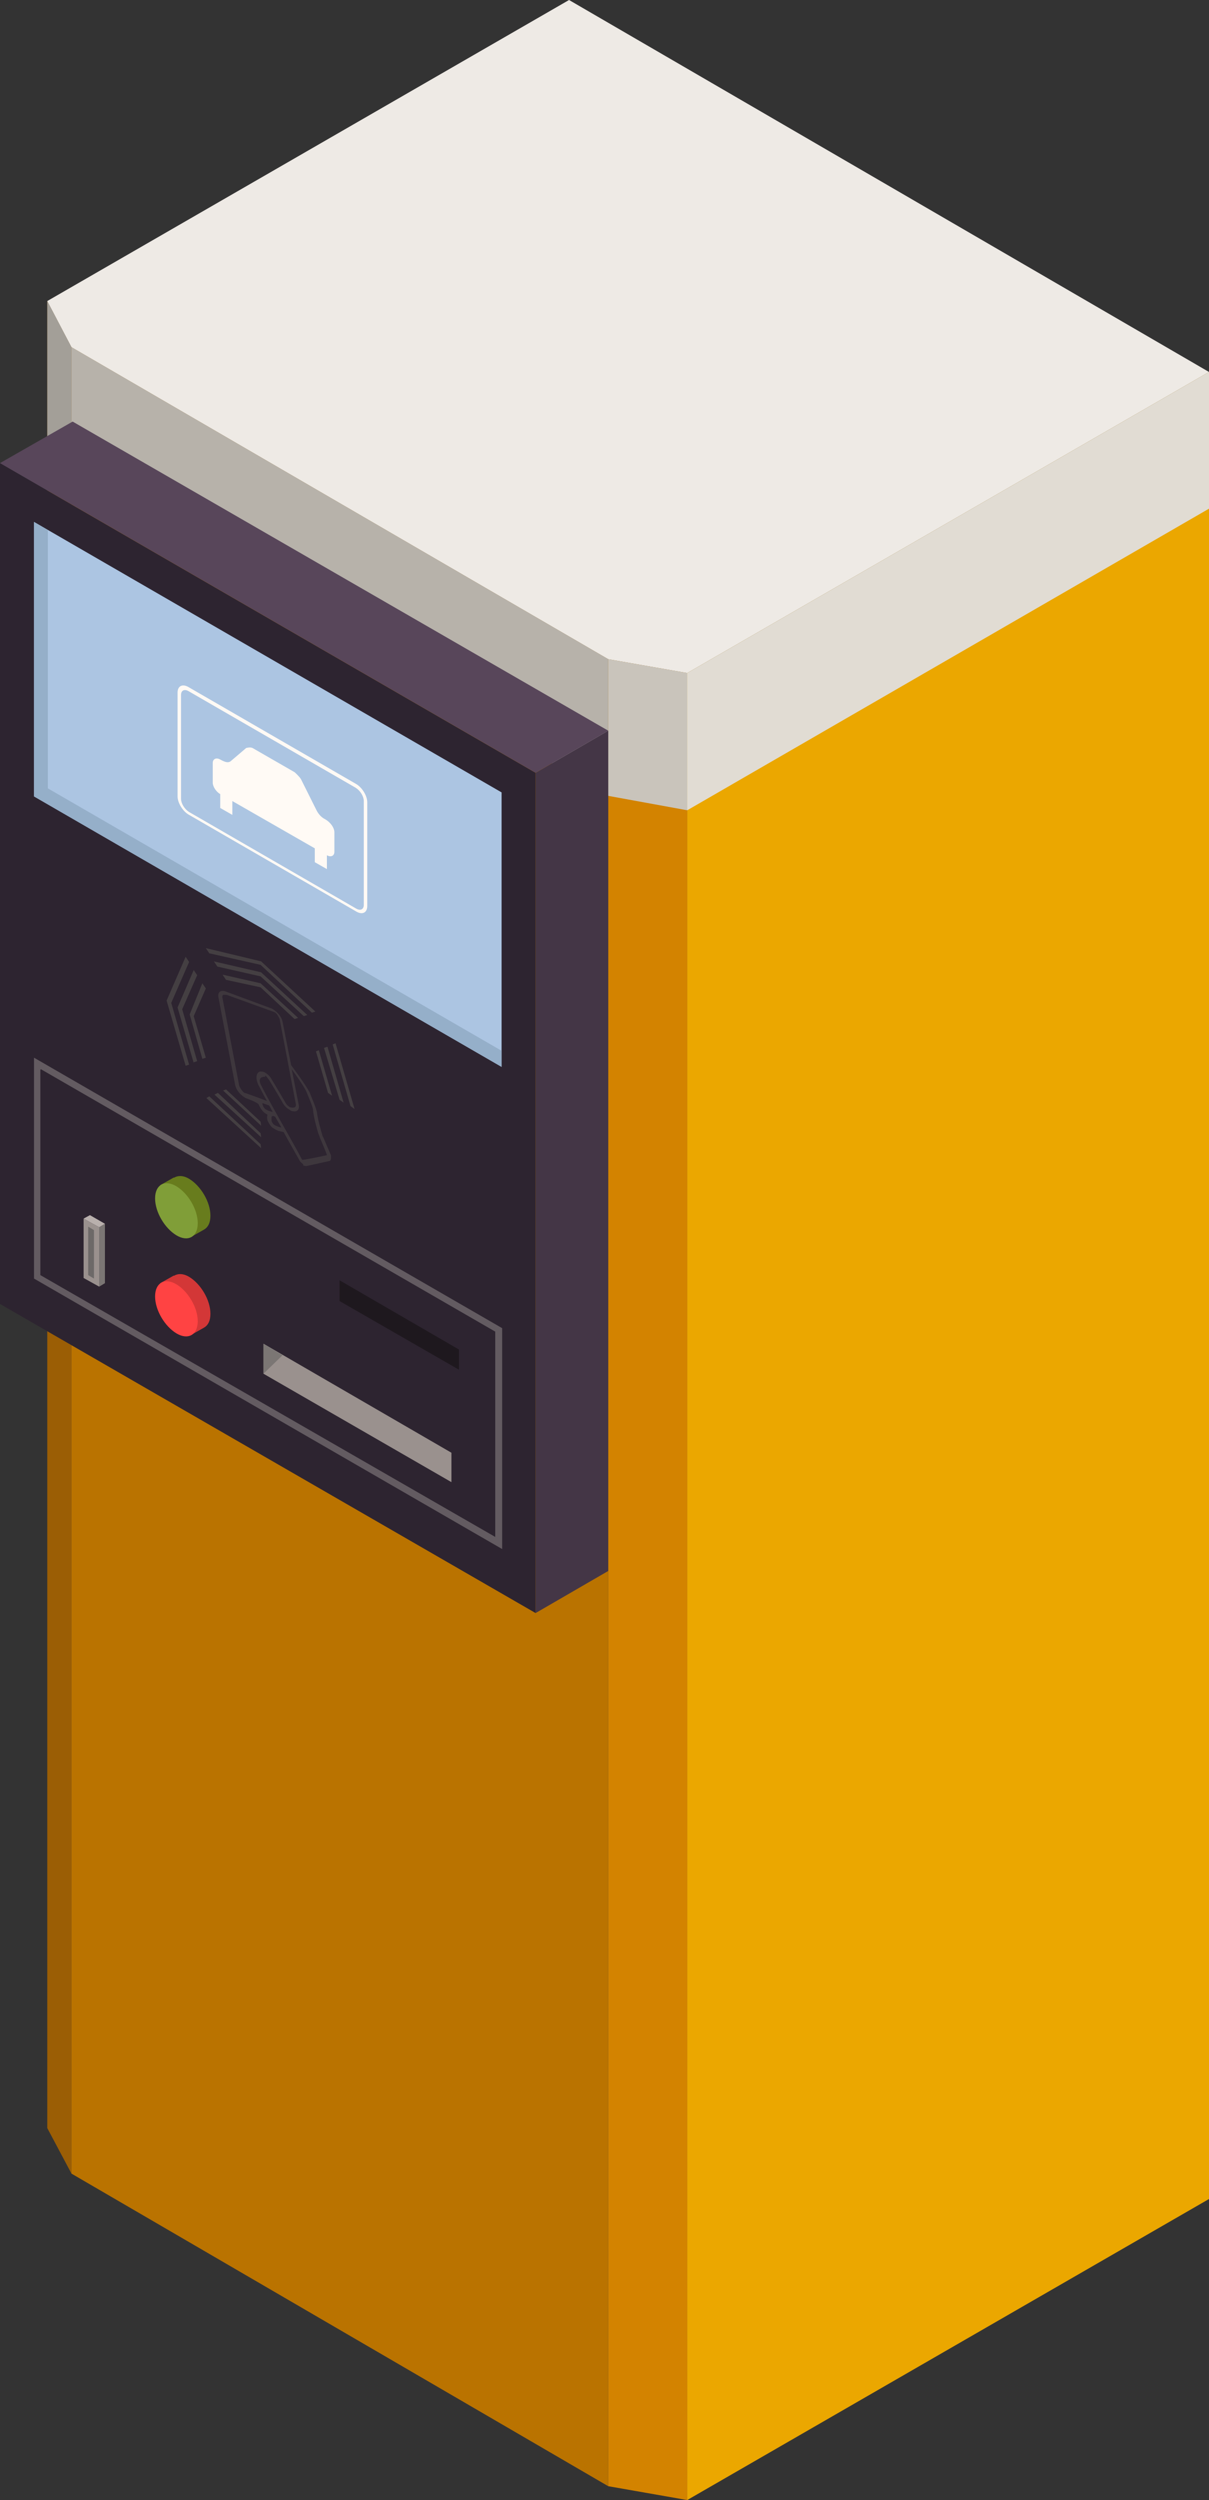 <?xml version="1.0" encoding="UTF-8"?><svg xmlns="http://www.w3.org/2000/svg" viewBox="0 0 20.97 43.35"><rect x="0" y="0" width="20.97" height="43.35" fill="#333333" stroke="none"/><defs><style>.cls-1{fill:#d38300;}.cls-2{fill:#9a918e;}.cls-3{fill:#1e181e;}.cls-4,.cls-5,.cls-6{opacity:.7;}.cls-4,.cls-6{mix-blend-mode:screen;}.cls-7{fill:#acc5e2;}.cls-8{fill:#6d6968;}.cls-9{fill:#a39f98;}.cls-10{fill:#ba7300;}.cls-11{opacity:.3;}.cls-11,.cls-12{fill:#e1dcd3;}.cls-13{fill:#eba700;}.cls-14{fill:#b9b0ad;}.cls-15{isolation:isolate;}.cls-16{fill:#d33737;}.cls-17{fill:#fffaf5;}.cls-18{fill:#c9c4bb;}.cls-19{fill:#9b5e05;}.cls-20{fill:#443646;}.cls-21{fill:#ff4343;}.cls-22{fill:#58465a;}.cls-23,.cls-6{fill:#4f4a4a;}.cls-24{fill:#687c1d;}.cls-5{fill:#8ca6bf;mix-blend-mode:multiply;}.cls-25{fill:#809e38;}.cls-26{fill:#2d2430;}.cls-27{fill:#b7b2aa;}.cls-28{fill:#eeeae5;}.cls-29{fill:#7b7674;}</style></defs><g class="cls-15"><g id="Layer_2"><g id="Layer_1-2"><g id="_"><g><g><g><polygon class="cls-19" points=".82 5.22 .82 36.9 1.24 37.69 1.24 6.02 .82 5.22"/><polygon class="cls-10" points="1.24 6.02 1.24 37.69 10.55 43.11 10.55 11.43 1.24 6.02"/><polygon class="cls-1" points="10.55 11.43 10.55 43.11 11.92 43.35 11.92 11.67 10.55 11.43"/><polygon class="cls-13" points="11.92 11.67 11.92 43.35 20.97 38.13 20.97 6.45 11.92 11.67"/></g><g><polygon class="cls-9" points=".82 5.22 .82 7.59 1.24 8.39 1.24 6.02 .82 5.22"/><polygon class="cls-27" points="1.24 6.02 1.24 8.39 10.55 13.8 10.55 11.43 1.24 6.02"/><polygon class="cls-18" points="10.55 11.43 10.55 13.8 11.92 14.05 11.92 11.67 10.55 11.43"/><polygon class="cls-12" points="11.92 11.67 11.92 14.05 20.97 8.82 20.97 6.45 11.92 11.67"/></g><polygon class="cls-28" points=".82 5.22 1.24 6.02 10.55 11.43 11.92 11.67 20.97 6.45 9.87 0 .82 5.22"/></g><g><g id="Axonometric_Cube"><polygon id="Cube_face_-_left" class="cls-20" points="9.29 27.97 10.55 27.24 10.55 12.67 9.29 13.4 9.29 27.97"/><polygon id="Cube_face_-_right" class="cls-26" points="0 22.61 9.29 27.97 9.29 13.4 0 8.03 0 22.61"/><polygon class="cls-7" points="8.7 13.74 .59 9.05 .59 13.81 8.7 18.5 8.7 13.74"/><polygon class="cls-5" points=".83 13.67 .83 9.19 .59 9.05 .59 13.81 8.7 18.5 8.7 18.22 .83 13.67"/><path class="cls-11" d="M.59,18.34v3.83l8.12,4.69v-3.83L.59,18.34Zm.12,.2l7.88,4.55v3.56L.7,22.11v-3.56Z"/><polygon id="Cube_face_-_top" class="cls-22" points="9.29 13.4 10.55 12.67 1.26 7.31 0 8.03 9.29 13.4"/></g><g><path class="cls-16" d="M3.02,22.12c.07-.04,.16-.04,.26,.02,.2,.12,.37,.4,.37,.64,0,.12-.04,.2-.11,.24l-.23,.13-.53-.9,.23-.13Z"/><path id="Cylinder_face" class="cls-21" d="M3.43,22.91c0,.24-.17,.33-.37,.21s-.37-.4-.37-.64,.17-.33,.37-.21,.37,.4,.37,.64Z"/></g><g><path class="cls-24" d="M3.02,20.42c.07-.04,.16-.04,.26,.02,.2,.12,.37,.4,.37,.64,0,.12-.04,.2-.11,.24l-.23,.13-.53-.9,.23-.13Z"/><path id="Cylinder_face-2" class="cls-25" d="M3.43,21.21c0,.24-.17,.33-.37,.21s-.37-.4-.37-.64,.17-.33,.37-.21,.37,.4,.37,.64Z"/></g><polygon class="cls-3" points="5.89 22.56 7.96 23.75 7.96 23.4 5.89 22.2 5.89 22.56"/><g id="Axonometric_Cube-2"><polygon id="Cube_face_-_left-2" class="cls-29" points="1.72 22.31 1.82 22.25 1.82 21.22 1.72 21.28 1.72 22.31"/><polygon id="Cube_face_-_right-2" class="cls-2" points="1.45 22.16 1.72 22.31 1.72 21.28 1.45 21.13 1.45 22.16"/><polygon class="cls-8" points="1.63 21.33 1.53 21.27 1.53 22.11 1.63 22.17 1.63 21.33"/><polygon id="Cube_face_-_top-2" class="cls-14" points="1.72 21.28 1.82 21.22 1.56 21.07 1.45 21.13 1.72 21.28"/></g><g><polygon class="cls-2" points="4.57 23.82 7.83 25.7 7.83 25.19 4.57 23.3 4.57 23.82"/><polygon class="cls-29" points="4.9 23.5 4.57 23.82 4.57 23.3 4.9 23.5"/></g><g><path class="cls-17" d="M3.82,13.17c.09,.05,.14,.06,.18,.03l.27-.23s.07-.02,.11,0l.73,.42s.08,.07,.11,.12l.27,.54c.03,.06,.08,.12,.14,.15,.11,.06,.17,.16,.17,.23v.34c0,.07-.06,.1-.13,.06v.24l-.21-.12v-.24l-1.43-.82v.24l-.21-.12v-.24c-.07-.04-.13-.13-.13-.2v-.34c0-.07,.06-.1,.13-.06Z"/><path class="cls-17" d="M3.08,12.01v1.8c0,.11,.09,.26,.2,.32l2.89,1.67c.11,.07,.2,.03,.2-.09v-1.8c0-.11-.09-.26-.2-.32l-2.89-1.67c-.11-.07-.2-.03-.2,.09Zm.06,.04c0-.08,.06-.11,.14-.06l2.89,1.67c.08,.05,.14,.15,.14,.23v1.8c0,.08-.06,.11-.14,.06l-2.89-1.67c-.08-.05-.14-.15-.14-.23v-1.8Z"/></g><g class="cls-4"><g><path class="cls-23" d="M5.12,17.68l-.6-.56-.6-.13-.06-.09,.66,.15s.65,.6,.65,.6l-.06,.02Zm-.59-1.01s-.96-.23-.96-.23l.06,.09,.89,.2,.89,.83,.06-.02-.93-.86Zm0,.19s-.82-.19-.82-.19l.06,.09,.75,.17,.75,.69,.06-.02-.79-.73Z"/><g><polygon class="cls-23" points="4.52 19.45 3.92 18.89 3.87 18.91 4.53 19.52 4.52 19.45"/><polygon class="cls-23" points="3.63 19.01 3.58 19.04 4.53 19.91 4.52 19.84 3.63 19.01"/><polygon class="cls-23" points="3.78 18.95 3.72 18.98 4.53 19.72 4.52 19.65 3.78 18.95"/></g><g><polygon class="cls-23" points="5.48 18.23 5.69 18.95 5.76 19 5.53 18.21 5.48 18.23"/><polygon class="cls-23" points="5.82 18.09 5.77 18.11 6.08 19.18 6.15 19.23 5.82 18.09"/><polygon class="cls-23" points="5.62 18.17 5.89 19.07 5.96 19.12 5.68 18.15 5.62 18.17"/></g><path class="cls-23" d="M3.51,18.36l-.22-.77s.22-.54,.22-.54l.06,.09-.21,.48,.21,.72-.06,.02Zm-.29,.12l.06-.02-.31-1.07,.31-.71-.06-.09-.33,.76s.33,1.13,.33,1.13Zm.14-.06l.06-.02-.26-.9,.26-.59-.06-.09-.28,.65s.28,.96,.28,.96Z"/></g><path class="cls-6" d="M5.26,20.19s-.05-.04-.06-.06c-.05-.09-.16-.28-.28-.5l-.09-.02c-.07-.03-.09-.05-.11-.06-.04-.04-.06-.08-.08-.12-.01-.04-.01-.07,0-.1-.03-.02-.05-.03-.07-.05-.04-.04-.06-.08-.08-.12,0-.04-.23-.12-.23-.12-.1-.06-.16-.14-.18-.22l-.29-1.52c-.02-.09,.03-.14,.12-.11l.81,.3c.1,.06,.16,.14,.18,.22l.15,.76s.24,.32,.32,.47c.01,.03,.12,.28,.13,.36,.01,.11,.07,.31,.09,.38,0,.02,.02,.04,.03,.07l.12,.28s.01,.09-.02,.1l-.41,.09s-.05-.01-.05-.01Zm-.66-1.52c-.1,0-.11,.06-.08,.13,.06,.12,.14,.27,.32,.59,.17,.3,.34,.6,.4,.72,.02,.01,.43-.08,.43-.08,0-.02-.12-.3-.12-.3-.01-.03-.02-.06-.03-.08-.03-.1-.08-.28-.09-.4,0-.06-.11-.3-.12-.33-.05-.1-.17-.27-.25-.38l.12,.61c.02,.08-.02,.13-.09,.12-.02,0-.05-.01-.07-.03-.04-.02-.09-.06-.13-.14,0,0-.11-.19-.22-.37-.03-.04-.05-.07-.07-.08Zm.15,.68s-.04,0-.04,.02c0,.02,0,.04,0,.06,0,.02,.02,.05,.04,.07,.06,.04,.13,.05,.13,.05l-.11-.19h-.02Zm-.2-.22c.01,.06,.03,.08,.05,.1,.06,.04,.13,.05,.13,.05l-.06-.11-.11-.04Zm.21-1.58s-.83-.3-.83-.3c-.02,0-.04,0-.06,0-.01,.01-.02,.03-.01,.06l.29,1.52s.04,.09,.09,.12c.02,0,.39,.14,.39,.14-.07-.12-.11-.21-.15-.28-.05-.11-.04-.21,.03-.23,.03,0,.06,0,.09,.02,.05,.03,.09,.07,.12,.13,.11,.18,.22,.37,.22,.37,.03,.06,.06,.08,.09,.1,.09,.02,.11-.01,.1-.06l-.28-1.47s-.04-.1-.09-.12Z"/></g></g></g></g></g></g></g></svg>